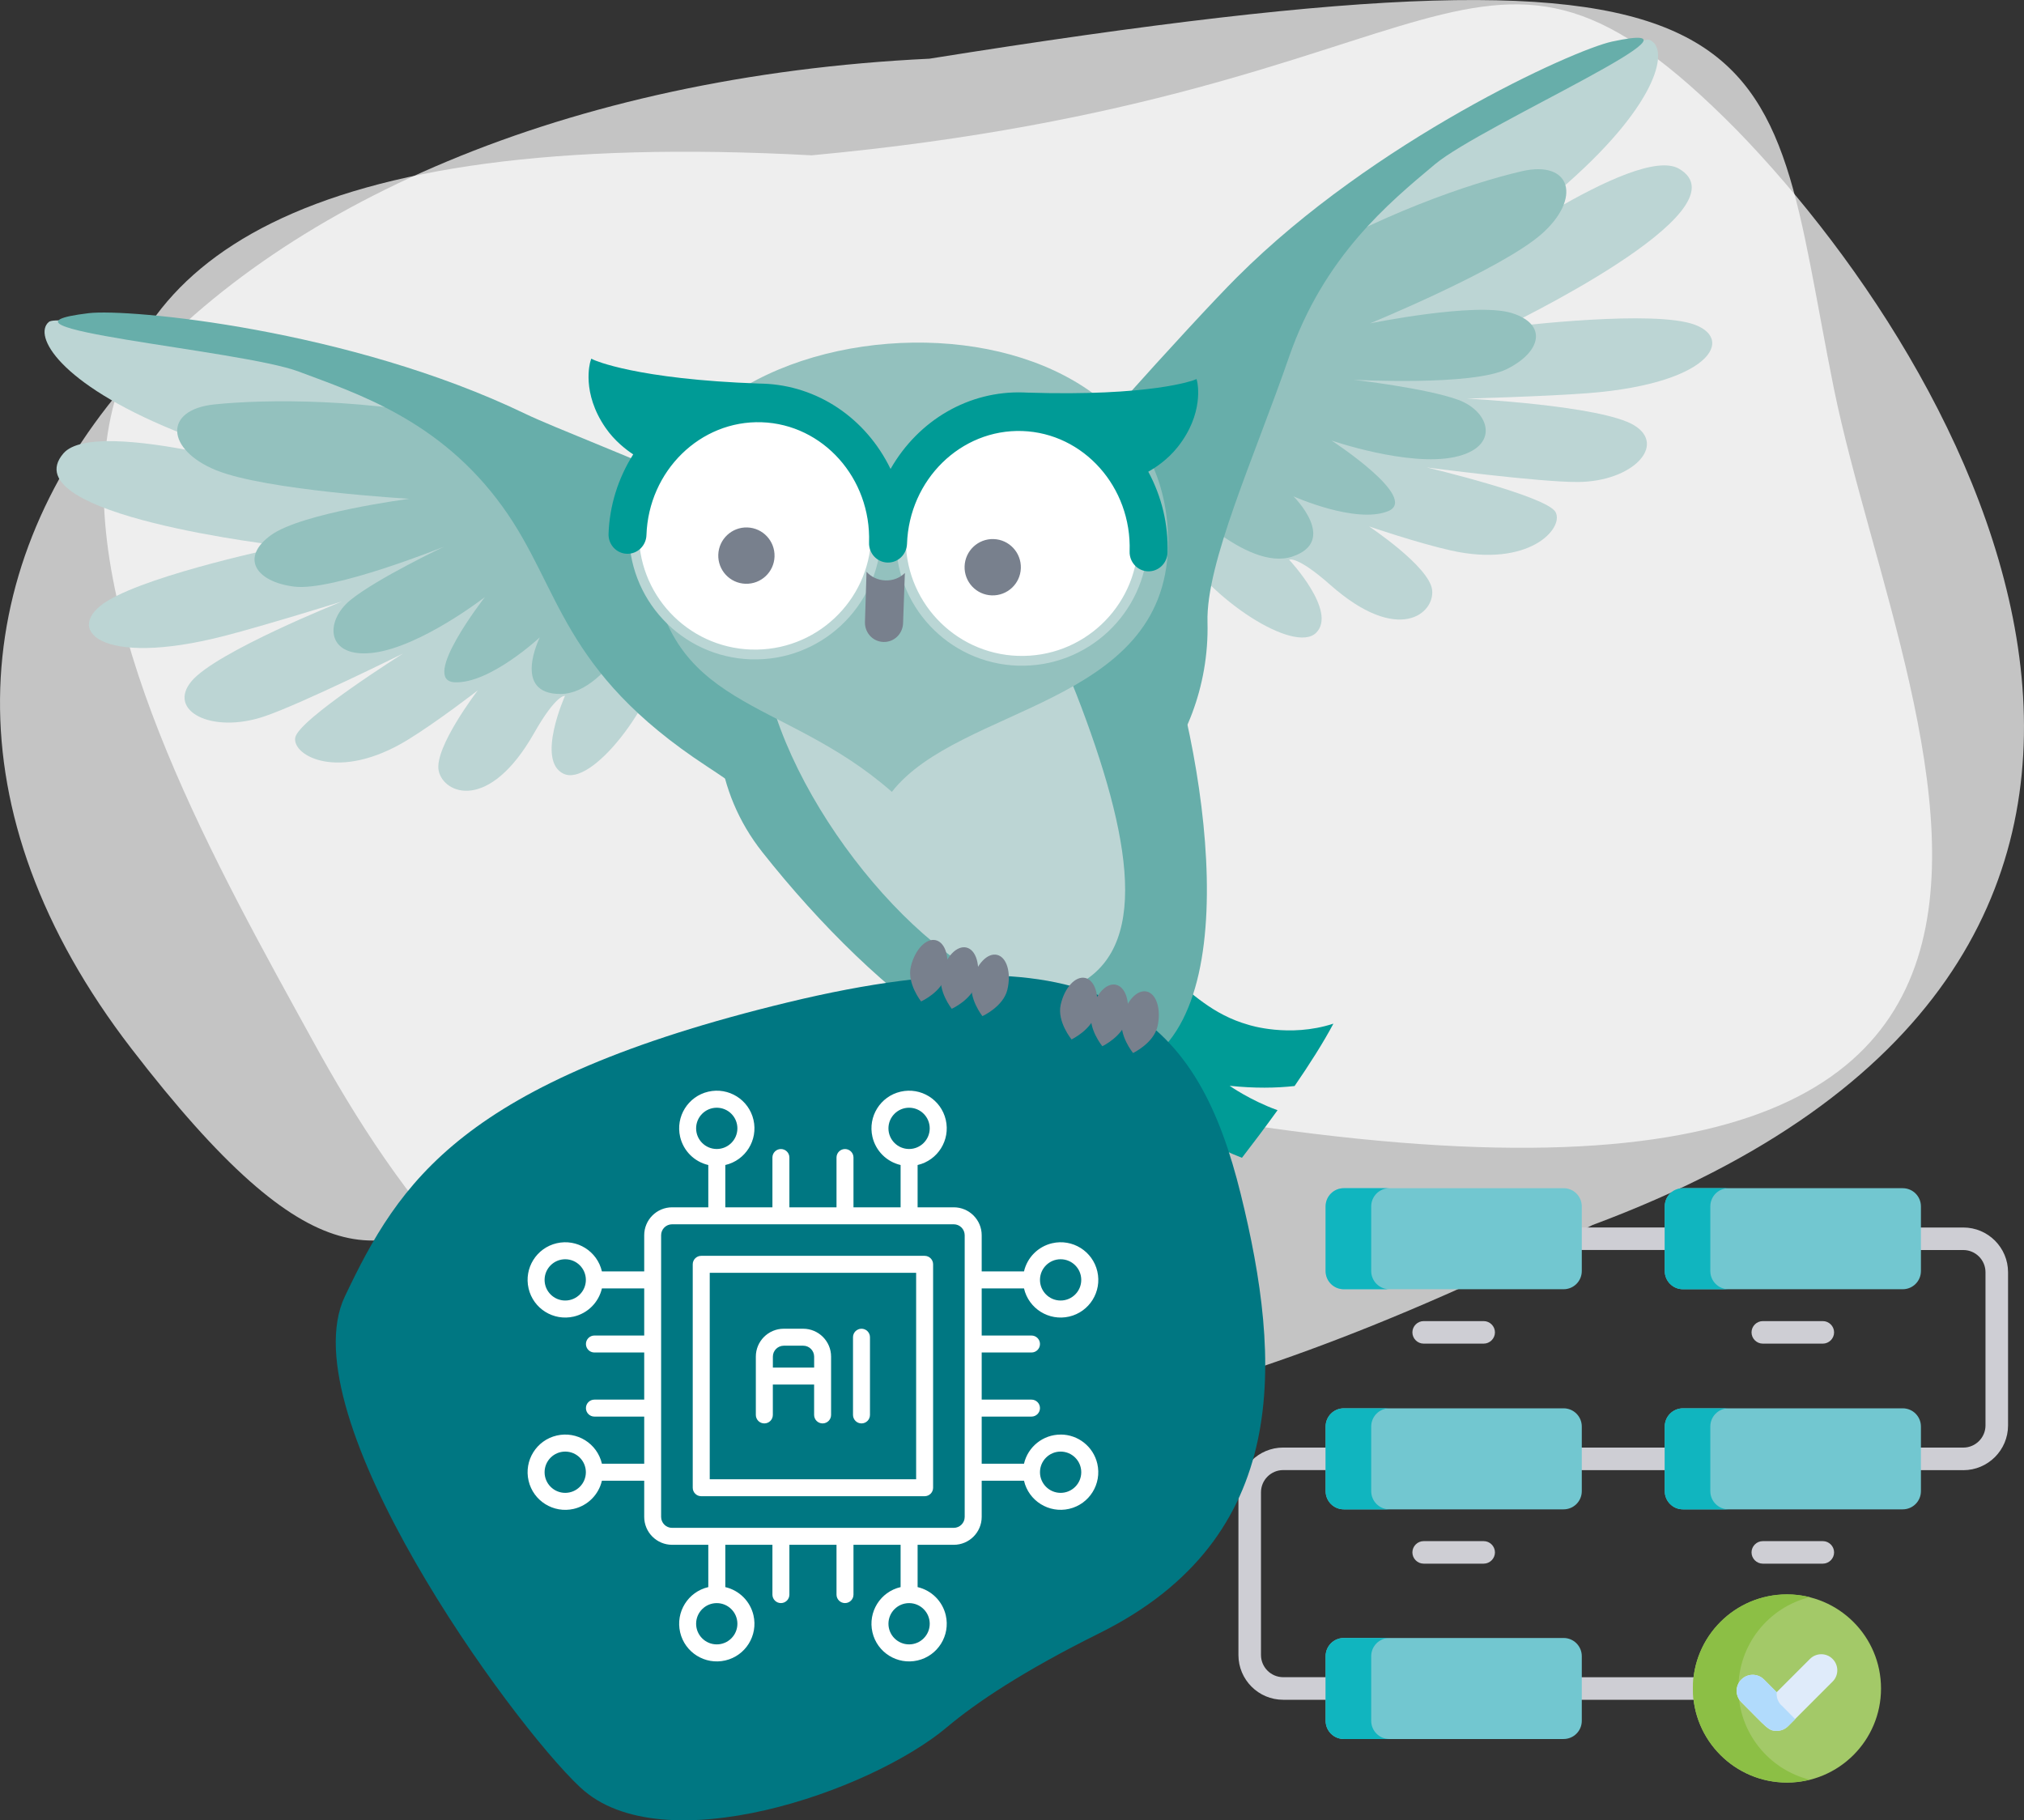 <?xml version="1.0" encoding="UTF-8"?><svg id="Ebene_1" xmlns="http://www.w3.org/2000/svg" width="634.46" height="570.6" preserveAspectRatio="none" viewBox="0 0 634.46 570.6"><rect x="0" y="0" width="634.46" height="570.6" fill="#333333" stroke="none"/><defs><style>.cls-1{fill:none;stroke:#bad6d5;stroke-miterlimit:10;stroke-width:3.07px;}.cls-2{fill:#007782;}.cls-3{fill:#67aeaa;}.cls-4,.cls-5{fill:#fff;}.cls-6{fill:#72c7d0;}.cls-7{fill:#009b96;}.cls-8{fill:#8cbf45;}.cls-9{fill:#ceced4;}.cls-10{fill:#b1dbfc;}.cls-11{fill:#bcd5d4;}.cls-12{fill:#a3c968;}.cls-13{fill:#dfebfa;}.cls-14{fill:#10b5bf;}.cls-15{fill:#93c1be;}.cls-16{fill:#78808d;}.cls-5{opacity:.71;}</style></defs><path class="cls-5" d="m324.59,340.49c378.59,79.9,273.06-106.86,250.24-218.87-22.49-111.64-6.8-147.38-283.5-103.22C64.2,29.24-73.35,179.94,41.18,328.69c114.53,148.75,87.75-30.43,283.41,11.8Z"/><path class="cls-5" d="m254.48,48.69C-69.53,31.22,40.28,221.14,97.66,325.54c56.94,104.12,143.82,188.84,401.52,58.47,219.48-81.73,124.17-262.15,45.13-343.36-82.53-83.4-84.66-11.02-289.83,8.03Z"/><path class="cls-9" d="m525.26,391.83h-32.28c-1.94,0-3.53-1.6-3.53-3.53s1.6-3.53,3.53-3.53h32.28c1.94,0,3.53,1.6,3.53,3.53s-1.6,3.53-3.53,3.53Z"/><path class="cls-9" d="m615.43,460.83h-16.89c-1.94,0-3.53-1.6-3.53-3.53s1.6-3.53,3.53-3.53h16.89c3.84,0,6.96-3.13,6.96-6.96v-48.01c0-3.84-3.13-6.96-6.96-6.96h-16.89c-1.94,0-3.53-1.6-3.53-3.53s1.6-3.53,3.53-3.53h16.89c7.75,0,14.03,6.29,14.03,14.03v48.01c0,7.75-6.29,14.03-14.03,14.03Z"/><path class="cls-9" d="m525.26,460.83h-32.28c-1.94,0-3.53-1.6-3.53-3.53s1.6-3.53,3.53-3.53h32.28c1.94,0,3.53,1.6,3.53,3.53s-1.6,3.53-3.53,3.53Z"/><path class="cls-9" d="m419.5,532.82h-17.26c-7.75,0-14.03-6.29-14.03-14.03v-51c0-7.75,6.29-14.03,14.03-14.03h17.26c1.94,0,3.53,1.6,3.53,3.53s-1.6,3.53-3.53,3.53h-17.26c-3.84,0-6.96,3.13-6.96,6.96v51c0,3.84,3.13,6.96,6.96,6.96h17.26c1.94,0,3.53,1.6,3.53,3.53s-1.6,3.53-3.53,3.53Z"/><path class="cls-9" d="m533.86,532.82h-41.45c-1.94,0-3.53-1.6-3.53-3.53s1.6-3.53,3.53-3.53h41.45c1.94,0,3.53,1.6,3.53,3.53s-1.6,3.53-3.53,3.53Z"/><circle class="cls-12" cx="560.15" cy="529.29" r="29.49"/><path class="cls-8" d="m544.93,529.29c0-13.83,9.51-25.45,22.36-28.64-2.28-.58-4.69-.88-7.13-.88-16.31,0-29.49,13.22-29.49,29.49s13.22,29.49,29.49,29.49c2.48,0,4.86-.31,7.13-.88-12.84-3.19-22.36-14.81-22.36-28.64h0v.07Z"/><path class="cls-6" d="m490.13,545.12h-68.87c-3.16,0-5.71-2.55-5.71-5.71v-20.25c0-3.16,2.55-5.71,5.71-5.71h68.87c3.16,0,5.71,2.55,5.71,5.71v20.25c0,3.16-2.55,5.71-5.71,5.71Z"/><path class="cls-14" d="m429.83,539.41v-20.25c0-3.16,2.55-5.71,5.71-5.71h-14.3c-3.16,0-5.71,2.55-5.71,5.71v20.25c0,3.16,2.55,5.71,5.71,5.71h14.3c-3.16,0-5.71-2.55-5.71-5.71Z"/><path class="cls-9" d="m465.09,490.15h-18.82c-1.94,0-3.53-1.6-3.53-3.53s1.6-3.53,3.53-3.53h18.82c1.94,0,3.53,1.6,3.53,3.53s-1.6,3.53-3.53,3.53Z"/><path class="cls-6" d="m490.13,473.13h-68.87c-3.16,0-5.71-2.55-5.71-5.71v-20.25c0-3.16,2.55-5.71,5.71-5.71h68.87c3.16,0,5.71,2.55,5.71,5.71v20.25c0,3.16-2.55,5.71-5.71,5.71Z"/><path class="cls-6" d="m596.44,473.13h-68.87c-3.16,0-5.71-2.55-5.71-5.71v-20.25c0-3.16,2.55-5.71,5.71-5.71h68.87c3.16,0,5.71,2.55,5.71,5.71v20.25c0,3.16-2.55,5.71-5.71,5.71Z"/><path class="cls-14" d="m429.83,467.42v-20.25c0-3.16,2.55-5.71,5.71-5.71h-14.3c-3.16,0-5.71,2.55-5.71,5.71v20.25c0,3.16,2.55,5.71,5.71,5.71h14.3c-3.16,0-5.71-2.55-5.71-5.71Z"/><path class="cls-14" d="m536.13,467.42v-20.25c0-3.16,2.55-5.71,5.71-5.71h-14.3c-3.16,0-5.71,2.55-5.71,5.71v20.25c0,3.16,2.55,5.71,5.71,5.71h14.3c-3.16,0-5.71-2.55-5.71-5.71Z"/><path class="cls-9" d="m571.4,490.15h-18.82c-1.94,0-3.53-1.6-3.53-3.53s1.6-3.53,3.53-3.53h18.82c1.94,0,3.53,1.6,3.53,3.53s-1.6,3.53-3.53,3.53Z"/><path class="cls-9" d="m465.09,421.18h-18.82c-1.94,0-3.53-1.6-3.53-3.53s1.6-3.53,3.53-3.53h18.82c1.94,0,3.53,1.6,3.53,3.53s-1.6,3.53-3.53,3.53Z"/><path class="cls-6" d="m490.13,404.13h-68.87c-3.16,0-5.71-2.55-5.71-5.71v-20.25c0-3.16,2.55-5.71,5.71-5.71h68.87c3.16,0,5.71,2.55,5.71,5.71v20.25c0,3.16-2.55,5.71-5.71,5.71Z"/><path class="cls-6" d="m596.44,404.13h-68.87c-3.16,0-5.71-2.55-5.71-5.71v-20.25c0-3.16,2.55-5.71,5.71-5.71h68.87c3.16,0,5.71,2.55,5.71,5.71v20.25c0,3.16-2.55,5.71-5.71,5.71Z"/><path class="cls-14" d="m429.83,398.42v-20.25c0-3.16,2.55-5.71,5.71-5.71h-14.3c-3.16,0-5.71,2.55-5.71,5.71v20.25c0,3.16,2.55,5.71,5.71,5.71h14.3c-3.16,0-5.71-2.55-5.71-5.71Z"/><path class="cls-14" d="m536.13,398.42v-20.25c0-3.16,2.55-5.71,5.71-5.71h-14.3c-3.16,0-5.71,2.55-5.71,5.71v20.25c0,3.16,2.55,5.71,5.71,5.71h14.3c-3.16,0-5.71-2.55-5.71-5.71Z"/><path class="cls-9" d="m571.4,421.18h-18.82c-1.94,0-3.53-1.6-3.53-3.53s1.6-3.53,3.53-3.53h18.82c1.94,0,3.53,1.6,3.53,3.53s-1.6,3.53-3.53,3.53Z"/><path class="cls-13" d="m556.93,542.57c-2.65,0-3.06-.99-11.08-9-1.97-1.97-1.97-5.16,0-7.1,1.97-1.97,5.16-1.97,7.1,0l3.98,3.98,10.43-10.43c1.97-1.97,5.16-1.97,7.1,0,1.97,1.97,1.97,5.16,0,7.1l-14,14c-.95.95-2.21,1.46-3.57,1.46h.03Z"/><path class="cls-10" d="m558.39,534.56c-1.12-1.12-1.6-2.65-1.43-4.11h0l-3.98-3.98c-1.97-1.97-5.16-1.97-7.1,0-1.97,1.97-1.97,5.16,0,7.1,8.02,8.02,8.43,9,11.08,9,1.33,0,2.62-.54,3.57-1.46l2.21-2.21c-1.12-1.16-2.55-2.58-4.31-4.35h-.03Z"/><path class="cls-7" d="m360.01,309.17c10.48,6.21,15.78,2.19,13.54,23.57-.94,9.01-.65,35.54-1.1,40.93-5.29,1.19-11.58,2.54-18.23,3.82.82-9.09-.59-16.84-.59-16.84-2.55,7.42-5.49,13.49-8.54,18.49-8.11,1.37-16.12,2.42-22.86,2.77,9.95-10.64,11.56-23.91,11.56-23.91,3.85-23.61-14.48-35.33,3.66-55.9,34.49-39.13,15.45,21.72,22.58,7.08"/><path class="cls-7" d="m336.09,324.42c1.21,12.12-4.67,15.23,15.65,22.23,8.57,2.95,32.49,14.42,37.57,16.28,3.32-4.3,7.2-9.43,11.16-14.92-8.58-3.1-15.02-7.65-15.02-7.65,7.8.82,14.54.72,20.36.07,4.66-6.78,9-13.59,12.17-19.55-13.85,4.53-26.56.38-26.56.38-23.03-6.47-25.92-28.04-52.22-20.29-50.03,14.74,13.17,23.17-3.11,23.45"/><path class="cls-11" d="m238.98,209.03s-25.97-61.29-68.88-74.85C127.19,120.62,20.25,96.68,15.29,100.93c-4.96,4.25,3.12,19.17,39.21,33.96,36.1,14.79,41.08,15.21,41.08,15.21,0,0-65.36-19.98-75.69-7.99-16.76,19.45,69.16,29.09,69.16,29.09,0,0-41.04,8.51-55.26,17.1-14.22,8.58-3.06,21.28,36.71,11,12.7-3.28,36.74-10.77,36.74-10.77,0,0-39.49,15.76-47.21,25.01-7.72,9.25,6.26,16.57,22.7,11.07,11.57-3.87,43.64-19.76,43.64-19.76,0,0-32.91,20.72-33.83,26.4-.92,5.68,13.69,13.88,35.28.66,9.3-5.7,21.95-15.5,21.95-15.5,0,0-13.8,17.98-12.25,25.23,1.55,7.25,15.77,13.05,29.92-11.87,6.95-12.25,9.67-11.65,9.67-11.65,0,0-9.12,20.3-.46,24.42,8.66,4.12,28.24-20.7,32.19-40.28,3.95-19.58,20.87.53,20.87.53,0,0,20.55,28.58,9.27,6.22"/><path class="cls-11" d="m343.15,186.84s4.17-66.25,39.9-92.92c35.73-26.67,128.01-83.81,134.06-81.4,6.05,2.41,3.39,19.1-25.56,44.73-28.94,25.63-33.48,27.64-33.48,27.64,0,0,54.65-39.98,68.27-31.99,22.09,12.95-55.21,49.81-55.21,49.81,0,0,41.24-5.22,57.38-1.71,16.14,3.51,9.86,19.1-30.76,22.25-12.98,1.01-37.95,1.7-37.95,1.7,0,0,42.17,2.13,52.44,8.36,10.27,6.24-.41,17.66-17.62,17.78-12.11.08-47.37-4.56-47.37-4.56,0,0,37.64,8.93,40.37,14,2.73,5.07-8.26,17.53-32.82,12.02-10.59-2.37-25.65-7.54-25.65-7.54,0,0,18.84,12.52,19.77,19.86.93,7.35-10.48,17.42-31.93-1.54-10.54-9.32-12.89-7.88-12.89-7.88,0,0,15.22,16.22,8.46,22.91-6.76,6.69-33.26-10.42-43.39-27.63-10.14-17.21-19.37,7.24-19.37,7.24,0,0-9.85,33.62-6.64,8.87"/><path class="cls-15" d="m368.87,155.62s21.83,23.75,36.29,18.83c14.46-4.92.29-18.87.29-18.87,0,0,19.43,8.72,29.61,4.68,10.18-4.04-17.65-22.16-17.65-22.16,0,0,23.92,8.23,38.45,5.19,14.53-3.03,11.33-14.26,1.26-17.95-10.07-3.69-32.86-6.29-32.86-6.29,0,0,37.21,2.02,48.09-3.36,10.88-5.39,12.83-14.11,1.46-17.58-11.37-3.47-44.35,3.26-44.35,3.26,0,0,41.25-16.95,53.81-28.04,12.56-11.09,9.33-23.26-6.3-19.64-15.63,3.63-45.86,13.68-75.06,31.81-29.2,18.14-47.41,55.78-33.04,70.11"/><path class="cls-3" d="m387.85,86.81c-14.24,14.23-59.3,64.26-68.41,76.84-24.01,33.17,11.52,73.56,16.48,83.46,10.1,20.14,43.67-10.59,42.59-52.12-.48-18.54,14.63-51.52,25.54-83.04,10.91-31.52,31.14-48.23,45.79-60.48,14.66-12.25,92.54-46.39,55.5-38.44-12.21,2.62-74.66,31-117.49,73.79"/><path class="cls-15" d="m204.09,187.9s-12.92,29.57-28.34,29.64c-15.42.07-6.54-17.75-6.54-17.75,0,0-15.63,14.58-26.67,14.08-11.04-.51,9.46-26.71,9.46-26.71,0,0-20.07,15.58-34.92,17.45-14.85,1.87-15.53-9.79-7.16-16.57,8.37-6.77,29.23-16.66,29.23-16.66,0,0-34.8,14.05-46.96,12.5-12.16-1.54-16.92-9.16-7.22-16.15,9.69-6.99,43.35-11.38,43.35-11.38,0,0-44.94-2.58-60.6-8.96-15.66-6.39-16.62-18.95-.51-20.62,16.1-1.67,48.26-2.02,82.11,5.6,33.85,7.62,63.71,37.28,54.77,55.52"/><path class="cls-3" d="m164.69,129.72c18.35,8.84,102.15,38.61,90.99,50.52-25.31,27.01,10.66,62.29,9.21,73.31-2.95,22.42-8.28,9.62-43.22-13.27-46.18-30.25-45.66-55.82-64.1-81.4-19.67-27.29-45.82-35.58-63.92-42.4-18.09-6.83-103.92-13.72-65.86-18.31,12.55-1.51,81.7,4.97,136.9,31.55"/><path class="cls-3" d="m353.65,325.9c-11.07,11.06-28.22,11.83-38.32,1.73-10.1-10.1-9.31-27.26,1.75-38.32,11.07-11.06,28.22-11.83,38.32-1.73,10.1,10.1,9.31,27.26-1.76,38.32"/><path class="cls-3" d="m359.75,332.6c32.9-22.14,15.17-111.73-.39-147.62-25.77-59.45-61.3-55.97-94.2-33.83-32.9,22.13-56.66,77.45-26.16,116,35.71,45.15,87.85,87.59,120.75,65.45"/><path class="cls-11" d="m334.41,310.14c25.86-9.73,21.38-43.81,4.57-88.46-16.81-44.66-35.03-62.13-63.34-61.27-23.36.71-47.76,23.5-30.96,68.16,16.81,44.66,63.86,91.31,89.72,81.57"/><path class="cls-15" d="m279.57,248.22h0c21.22-27.12,85.5-26.92,86.56-77.05.9-42.39-37.35-64.32-79.87-63.77-42.52.55-85.57,23.63-82.26,65.88,3.93,50.06,40.99,44.49,75.56,74.94"/><path class="cls-4" d="m235.41,205.14c20.95.71,38.51-15.71,39.21-36.66.71-20.96-15.7-38.52-36.65-39.22-20.95-.71-38.51,15.71-39.21,36.67-.71,20.95,15.7,38.51,36.66,39.22"/><path class="cls-1" d="m235.41,205.14c20.95.71,38.51-15.71,39.21-36.66.71-20.96-15.7-38.52-36.65-39.22-20.95-.71-38.51,15.71-39.21,36.67-.71,20.95,15.7,38.51,36.66,39.22"/><path class="cls-4" d="m319.07,207.12c20.95.71,38.51-15.71,39.21-36.66.71-20.96-15.7-38.52-36.65-39.22-20.95-.71-38.51,15.71-39.21,36.67-.71,20.95,15.7,38.51,36.66,39.22"/><path class="cls-1" d="m319.07,207.12c20.95.71,38.51-15.71,39.21-36.66.71-20.96-15.7-38.52-36.65-39.22-20.95-.71-38.51,15.71-39.21,36.67-.71,20.95,15.7,38.51,36.66,39.22"/><path class="cls-16" d="m271.63,179.21l-.5,15.92c0,3.31,2.52,5.99,5.76,6.1h.03c3.24.11,5.94-2.39,6.16-5.7l.57-15.92c-1.49,1.5-3.68,2.41-6.1,2.33-2.42-.08-4.54-1.14-5.93-2.73"/><path class="cls-7" d="m369.18,140.11c8.31-10.48,6.2-20.02,6.11-20.42l-.21-.87-.82.33c-.13.05-13.56,5.17-52.31,3.92-.14-.01-.87-.04-1.1-.05-17.04-.58-32.89,8.58-41.69,23.98-7.74-15.96-22.93-26.16-39.97-26.74-.23,0-.92-.02-1.03-.02-38.79-1.35-51.89-7.37-52.02-7.43l-.8-.38-.27.86c-.12.39-2.87,9.76,4.73,20.78,2.87,4.19,6.66,7.03,8.69,8.36-4.77,7.54-7.43,16.14-7.73,24.92-.11,3.33,2.46,6.13,5.74,6.24,3.28.11,6.03-2.5,6.14-5.84.68-20.16,16.89-36.04,36.13-35.39,19.23.65,34.33,17.58,33.65,37.74-.11,3.33,2.46,6.13,5.75,6.24,3.28.11,6.03-2.51,6.15-5.84.68-20.16,16.89-36.04,36.13-35.39,19.23.65,34.33,17.58,33.65,37.74-.11,3.33,2.46,6.13,5.74,6.24,3.28.11,6.03-2.51,6.14-5.84.29-8.77-1.79-17.53-6.03-25.39,2.1-1.17,6.05-3.73,9.23-7.75"/><path class="cls-16" d="m233.68,182.99c-4.87-.16-8.68-4.24-8.52-9.11.16-4.87,4.24-8.7,9.11-8.54,4.87.16,8.68,4.25,8.52,9.13-.16,4.87-4.24,8.68-9.11,8.52"/><path class="cls-16" d="m310.89,186.63c-4.87-.16-8.68-4.24-8.52-9.11.16-4.87,4.24-8.7,9.11-8.54,4.87.16,8.68,4.25,8.52,9.13-.16,4.87-4.24,8.68-9.11,8.52"/><path class="cls-2" d="m181.96,560.33c25.45,23.83,90.7,1.42,114.87-18.91,9.09-7.65,23.85-17.58,47.8-29.47,60.41-30,57.21-85.39,44.29-137.69-12.92-52.3-39.45-84.84-141.91-60.07-102.46,24.77-121.87,56.39-138.91,92.2-17.68,37.16,51.76,133.27,73.84,153.94Z"/><path class="cls-16" d="m335.9,325.82s6.49-3.09,7.67-8.41c1.18-5.32-.35-10.18-3.41-10.86-3.06-.68-6.49,3.09-7.67,8.41-1.18,5.32,3.41,10.86,3.41,10.86"/><path class="cls-16" d="m345.55,327.95s6.49-3.09,7.67-8.41c1.18-5.32-.35-10.18-3.41-10.86-3.06-.68-6.49,3.09-7.67,8.41-1.18,5.32,3.41,10.86,3.41,10.86"/><path class="cls-16" d="m355.19,330.08s6.49-3.09,7.67-8.41c1.18-5.32-.35-10.18-3.41-10.86-3.06-.68-6.49,3.09-7.67,8.41-1.18,5.32,3.41,10.86,3.41,10.86"/><path class="cls-16" d="m288.74,313.92s6.55-2.97,7.82-8.28c1.27-5.3-.17-10.19-3.22-10.92-3.05-.73-6.55,2.97-7.82,8.27-1.27,5.3,3.22,10.92,3.22,10.92"/><path class="cls-16" d="m298.35,316.22s6.55-2.97,7.82-8.28c1.27-5.3-.17-10.19-3.22-10.92-3.05-.73-6.55,2.98-7.82,8.28-1.27,5.3,3.22,10.92,3.22,10.92"/><path class="cls-16" d="m307.96,318.52s6.55-2.97,7.82-8.28c1.27-5.3-.17-10.19-3.22-10.92-3.05-.73-6.55,2.98-7.82,8.28-1.27,5.3,3.22,10.92,3.22,10.92"/><path class="cls-4" d="m332.47,449.69c-5.48,0-10.24,3.79-11.48,9.13h-13.26s0-14.77,0-14.77h15.61c1.47,0,2.66-1.19,2.66-2.66s-1.19-2.66-2.66-2.66h-15.61v-14.77h15.61c1.47,0,2.66-1.19,2.66-2.66s-1.19-2.66-2.66-2.66h-15.61s0-14.77,0-14.77h13.26c1.47,6.35,7.81,10.3,14.16,8.83,6.35-1.47,10.3-7.81,8.83-14.16-1.47-6.35-7.81-10.3-14.16-8.83-4.39,1.02-7.81,4.44-8.83,8.83h-13.26s0-11.34,0-11.34c0-4.83-3.92-8.75-8.75-8.75h-11.34v-13.26c6.35-1.47,10.3-7.81,8.83-14.16-1.47-6.35-7.81-10.3-14.16-8.83-6.35,1.47-10.3,7.81-8.83,14.16,1.02,4.39,4.44,7.81,8.83,8.83v13.26h-14.77v-15.61c0-1.47-1.19-2.66-2.66-2.66s-2.66,1.19-2.66,2.66v15.61h-14.77v-15.61c0-1.47-1.19-2.66-2.66-2.66s-2.66,1.19-2.66,2.66v15.61h-14.77v-13.26c6.35-1.47,10.3-7.81,8.83-14.16-1.47-6.35-7.81-10.3-14.16-8.83-6.35,1.47-10.3,7.81-8.83,14.16,1.02,4.39,4.44,7.81,8.83,8.83v13.26h-11.34c-4.83,0-8.75,3.92-8.75,8.75v11.34h-13.26c-1.47-6.35-7.81-10.3-14.16-8.83-6.35,1.47-10.3,7.81-8.83,14.16,1.47,6.35,7.81,10.3,14.16,8.83,4.39-1.02,7.81-4.44,8.83-8.83h13.26v14.77h-15.61c-1.47,0-2.66,1.19-2.66,2.66s1.19,2.66,2.66,2.66h15.61s0,14.77,0,14.77h-15.61c-1.47,0-2.66,1.19-2.66,2.66s1.19,2.66,2.66,2.66h15.61v14.77h-13.26c-1.47-6.35-7.81-10.3-14.16-8.83-6.35,1.47-10.3,7.81-8.83,14.16,1.47,6.35,7.81,10.3,14.16,8.83,4.39-1.02,7.81-4.44,8.83-8.83h13.26s0,11.34,0,11.34c0,4.83,3.92,8.75,8.75,8.75h11.34v13.26c-6.35,1.47-10.3,7.81-8.83,14.16,1.47,6.35,7.81,10.3,14.16,8.83,6.35-1.47,10.3-7.81,8.83-14.16-1.02-4.39-4.44-7.81-8.83-8.83v-13.26h14.77v15.61c0,1.47,1.19,2.66,2.66,2.66s2.66-1.19,2.66-2.66v-15.61h14.77v15.61c0,1.47,1.19,2.66,2.66,2.66s2.66-1.19,2.66-2.66v-15.61h14.77v13.26c-6.35,1.47-10.3,7.81-8.83,14.16,1.47,6.35,7.81,10.3,14.16,8.83,6.35-1.47,10.3-7.81,8.83-14.16-1.02-4.39-4.44-7.81-8.83-8.83v-13.26h11.34c4.83,0,8.75-3.92,8.75-8.75v-11.34h13.26c1.47,6.34,7.81,10.29,14.16,8.82,6.34-1.47,10.29-7.81,8.82-14.16-1.24-5.35-6.01-9.13-11.49-9.13Zm0-54.96c3.57,0,6.47,2.9,6.47,6.47s-2.9,6.47-6.47,6.47-6.47-2.9-6.47-6.47c0-3.57,2.9-6.47,6.47-6.47h0Zm-53.97-41.03c0-3.57,2.9-6.47,6.47-6.47,3.57,0,6.47,2.9,6.47,6.47s-2.9,6.47-6.47,6.47c-3.57,0-6.47-2.9-6.47-6.47Zm-60.29,0c0-3.57,2.9-6.47,6.47-6.47,3.57,0,6.47,2.9,6.47,6.47s-2.9,6.47-6.47,6.47c-3.57,0-6.47-2.9-6.47-6.47h0Zm-41.03,53.97c-3.57,0-6.47-2.9-6.47-6.47s2.9-6.47,6.47-6.47c3.57,0,6.47,2.9,6.47,6.47h0c0,3.57-2.9,6.47-6.47,6.47Zm0,60.29c-3.57,0-6.47-2.9-6.47-6.47s2.9-6.47,6.47-6.47c3.57,0,6.47,2.9,6.47,6.47h0c0,3.57-2.9,6.47-6.47,6.47Zm53.97,41.03c0,3.57-2.9,6.47-6.47,6.47s-6.47-2.9-6.47-6.47,2.9-6.47,6.47-6.47h0c3.57,0,6.47,2.9,6.47,6.47Zm60.29,0c0,3.57-2.9,6.47-6.47,6.47s-6.47-2.9-6.47-6.47,2.9-6.47,6.47-6.47h0c3.57,0,6.47,2.9,6.47,6.47Zm10.96-33.49c0,1.89-1.53,3.42-3.43,3.43h-88.3c-1.89,0-3.42-1.53-3.43-3.43v-88.3c0-1.89,1.53-3.42,3.43-3.43h88.3c1.89,0,3.42,1.53,3.43,3.43v88.3Zm30.07-7.54c-3.57,0-6.47-2.9-6.47-6.47s2.9-6.47,6.47-6.47c3.57,0,6.47,2.9,6.47,6.47h0c0,3.57-2.9,6.47-6.47,6.47Z"/><path class="cls-4" d="m289.84,393.66h-70.03c-1.47,0-2.66,1.19-2.66,2.66v70.03c0,1.47,1.19,2.66,2.66,2.66h70.03c1.47,0,2.66-1.19,2.66-2.66v-70.03c0-1.47-1.19-2.66-2.66-2.66Zm-2.66,70.03h-64.7s0-64.7,0-64.7h64.7v64.7Z"/><path class="cls-4" d="m239.6,446.19c1.47,0,2.66-1.19,2.66-2.66v-9.52h12.94v9.52c0,1.47,1.19,2.66,2.66,2.66s2.66-1.19,2.66-2.66v-18.27c0-4.83-3.92-8.75-8.75-8.75h-6.09c-4.83,0-8.75,3.92-8.75,8.75v18.27c0,1.47,1.19,2.66,2.66,2.66Zm6.09-24.36h6.09c1.89,0,3.42,1.53,3.43,3.43v3.43h-12.94v-3.43c0-1.89,1.53-3.42,3.43-3.43Z"/><path class="cls-4" d="m270.05,446.19c1.47,0,2.66-1.19,2.66-2.66v-24.36c0-1.47-1.19-2.66-2.66-2.66-1.47,0-2.66,1.19-2.66,2.66h0v24.36c0,1.47,1.19,2.66,2.66,2.66Z"/></svg>